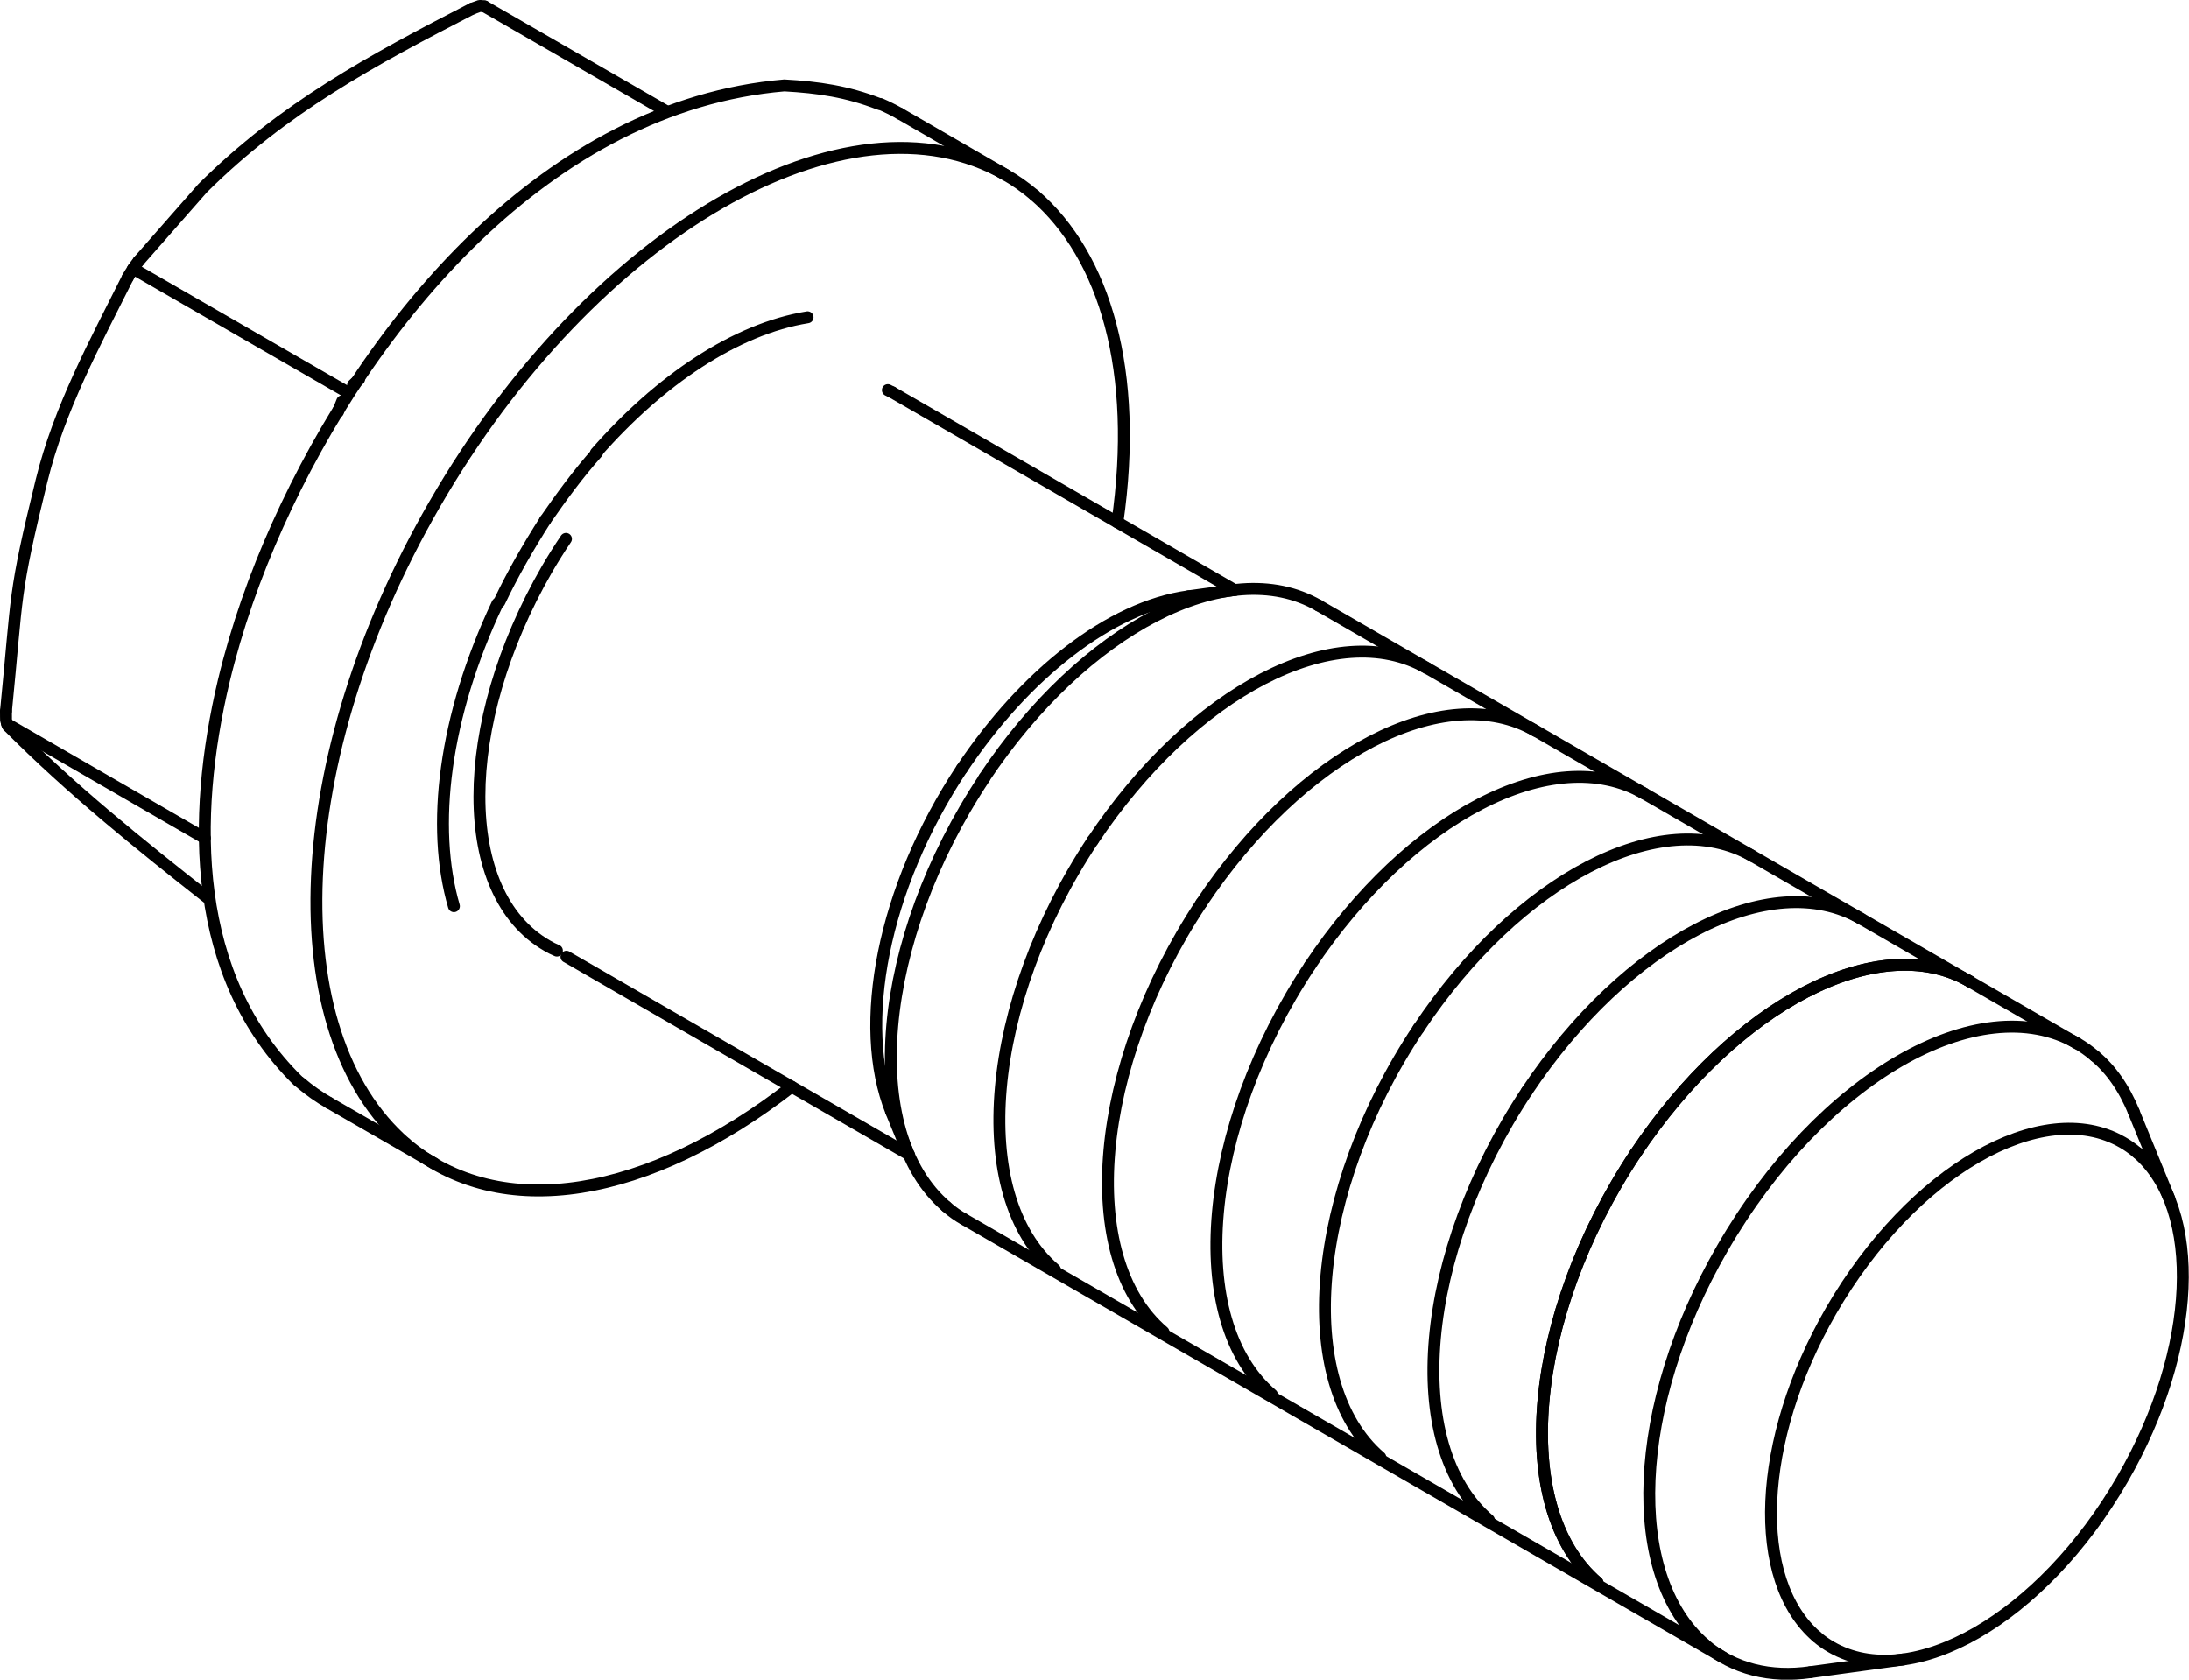<?xml version="1.0" encoding="iso-8859-1"?>
<!DOCTYPE svg PUBLIC "-//W3C//DTD SVG 1.1//EN" "http://www.w3.org/Graphics/SVG/1.1/DTD/svg11.dtd">
<!-- Generator: Arbortext IsoDraw 7.0 -->
<svg id="Standardebene" width="100%" height="100%" viewBox="0 0 23.91 18.35"
 xmlns="http://www.w3.org/2000/svg" xmlns:xlink="http://www.w3.org/1999/xlink"
 fill-rule="evenodd" clip-rule="evenodd" stroke="#000000" stroke-linecap="round" fill="none" xml:space="preserve">
 <g>
  <line stroke-width="0.13" x1="22.687" y1="11.399" x2="14.403" y2="6.615"/>
  <line stroke-width="0.13" x1="19.774" y1="18.268" x2="20.791" y2="18.129"/>
  <line stroke-width="0.13" x1="23.696" y1="13.096" x2="23.307" y2="12.147"/>
  <line stroke-width="0.13" x1="10.532" y1="13.321" x2="18.815" y2="18.103"/>
  <line stroke-width="0.13" x1="9.734" y1="12.144" x2="9.91" y2="12.573"/>
  <line stroke-width="0.13" x1="13.445" y1="6.451" x2="12.984" y2="6.514"/>
  <line stroke-width="0.13" x1="10.984" y1="1.91" x2="9.83" y2="1.242"/>
  <line stroke-width="0.13" x1="6.187" y1="10.452" x2="9.928" y2="12.612"/>
  <line stroke-width="0.13" x1="9.746" y1="4.286" x2="9.698" y2="4.262"/>
  <line stroke-width="0.13" x1="13.487" y1="6.447" x2="9.746" y2="4.286"/>
  <line stroke-width="0.13" x1="3.592" y1="12.047" x2="4.746" y2="12.712"/>
  <line stroke-width="0.13" x1="7.274" y1="1.213" x2="5.293" y2="0.07"/>
  <line stroke-width="0.13" x1="2.238" y1="9.157" x2="0.076" y2="7.908"/>
  <line stroke-width="0.13" x1="1.455" y1="2.935" x2="3.786" y2="4.28"/>
  <g>
   <path stroke-width="0.13" d="M23.347 12.595C23.294 12.55 23.236 12.509 23.184 12.48C22.306 11.974 20.881 12.797 20.001 14.319C19.184 15.737 19.128 17.263 19.841 17.879"/>
  </g>
  <g>
   <path stroke-width="0.13" d="M22.882 11.537C22.817 11.481 22.748 11.433 22.686 11.397C21.617 10.781 19.884 11.782 18.815 13.634C17.818 15.359 17.751 17.214 18.62 17.964"/>
  </g>
  <g>
   <path stroke-width="0.13" d="M10.752 8.499C9.573 10.274 9.388 12.371 10.336 13.182"/>
  </g>
  <g>
   <path stroke-width="0.13" d="M14.403 6.615C13.407 6.041 11.836 6.871 10.75 8.499"/>
  </g>
  <g>
   <path stroke-width="0.13" d="M19.841 17.879C19.893 17.925 19.951 17.964 20.001 17.993C20.881 18.501 22.306 17.678 23.184 16.157C24.004 14.737 24.059 13.212 23.347 12.595"/>
  </g>
  <g>
   <path stroke-width="0.13" d="M18.618 17.964C18.937 18.237 19.344 18.33 19.774 18.268"/>
  </g>
  <g>
   <path stroke-width="0.13" d="M23.307 12.147C23.201 11.884 23.051 11.676 22.882 11.537"/>
  </g>
  <g>
   <path stroke-width="0.13" d="M10.336 13.182C10.401 13.239 10.47 13.287 10.532 13.321"/>
  </g>
  <g>
   <path stroke-width="0.13" d="M10.506 8.397C9.641 9.704 9.358 11.199 9.734 12.144"/>
  </g>
  <g>
   <path stroke-width="0.13" d="M12.984 6.514C12.122 6.631 11.191 7.373 10.507 8.397"/>
  </g>
  <g>
   <path stroke-width="0.13" d="M11.3 2.133C11.195 2.044 11.085 1.967 10.984 1.91C9.26 0.915 6.468 2.528 4.746 5.511C3.141 8.291 3.032 11.279 4.429 12.49"/>
  </g>
  <g>
   <path stroke-width="0.13" d="M9.83 1.242C9.757 1.201 9.685 1.165 9.619 1.137"/>
  </g>
  <g>
   <path stroke-width="0.13" d="M4.429 12.49C5.471 13.381 7.094 13.08 8.647 11.872"/>
  </g>
  <g>
   <path stroke-width="0.13" d="M12.205 5.706C12.441 4.062 12.074 2.801 11.3 2.133"/>
  </g>
  <g>
   <path stroke-width="0.13" d="M3.275 11.823C3.381 11.913 3.491 11.99 3.593 12.047"/>
  </g>
  <g>
   <path stroke-width="0.13" d="M5.434 6.594C4.849 7.83 4.705 9.034 4.958 9.9"/>
  </g>
  <g>
   <path stroke-width="0.13" d="M8.821 3.466C8.035 3.593 7.206 4.152 6.509 4.948"/>
  </g>
  <g>
   <path stroke-width="0.13" d="M6.182 5.887C6.105 6.001 6.033 6.117 5.974 6.219C4.992 7.923 4.99 9.762 5.974 10.33C6.011 10.352 6.049 10.371 6.083 10.385"/>
  </g>
  <path stroke-width="0.13" d="M3.738 4.384L3.692 4.5"/>
  <path stroke-width="0.13" d="M3.922 4.144L3.857 4.205"/>
  <path stroke-width="0.13" d="M5.158 0.094C5.262 0.06 5.216 0.061 5.293 0.07"/>
  <path stroke-width="0.13" d="M2.285 9.823C1.52 9.221 0.774 8.621 0.089 7.932"/>
  <path stroke-width="0.13" d="M0.089 7.932C0.056 7.841 0.068 7.894 0.065 7.772"/>
  <path stroke-width="0.13" d="M1.453 2.937C1.472 2.908 1.492 2.881 1.514 2.852"/>
  <path stroke-width="0.13" d="M1.395 3.032C1.413 3 1.433 2.968 1.453 2.937"/>
  <path stroke-width="0.13" d="M1.514 2.852L2.213 2.056C3.095 1.179 4.064 0.657 5.158 0.094"/>
  <path stroke-width="0.13" d="M5.956 5.682C6.133 5.426 6.315 5.177 6.522 4.945"/>
  <path stroke-width="0.13" d="M0.065 7.77C0.195 6.464 0.143 6.517 0.454 5.25C0.649 4.459 1.034 3.754 1.395 3.032"/>
  <path stroke-width="0.13" d="M5.455 6.575C5.602 6.266 5.772 5.971 5.956 5.682"/>
  <path stroke-width="0.13" d="M9.602 1.135C9.252 1 8.943 0.954 8.567 0.933C5.979 1.153 4.032 3.516 3.031 5.74C2.785 6.288 2.584 6.857 2.444 7.44C2.088 8.938 2.092 10.666 3.254 11.807"/>
  <g>
   <path stroke-width="0.13" d="M11.936 9.182C10.759 10.958 10.573 13.055 11.522 13.868"/>
  </g>
  <g>
   <path stroke-width="0.13" d="M15.589 7.301C14.593 6.726 13.021 7.554 11.936 9.183"/>
  </g>
  <g>
   <path stroke-width="0.13" d="M13.121 9.868C11.945 11.643 11.759 13.74 12.708 14.551"/>
  </g>
  <g>
   <path stroke-width="0.13" d="M16.774 7.985C15.778 7.41 14.205 8.24 13.121 9.868"/>
  </g>
  <g>
   <path stroke-width="0.13" d="M14.307 10.551C13.13 12.326 12.943 14.423 13.893 15.236"/>
  </g>
  <g>
   <path stroke-width="0.13" d="M17.96 8.669C16.963 8.093 15.391 8.923 14.307 10.551"/>
  </g>
  <g>
   <path stroke-width="0.13" d="M15.493 11.236C14.314 13.01 14.13 15.108 15.077 15.92"/>
  </g>
  <g>
   <path stroke-width="0.13" d="M19.144 9.353C18.149 8.778 16.576 9.608 15.493 11.237"/>
  </g>
  <g>
   <path stroke-width="0.13" d="M16.678 11.92C15.5 13.695 15.314 15.792 16.263 16.605"/>
  </g>
  <g>
   <path stroke-width="0.13" d="M20.33 10.038C19.335 9.462 17.762 10.292 16.678 11.92"/>
  </g>
  <g>
   <path stroke-width="0.13" d="M17.862 12.605C16.686 14.38 16.5 16.477 17.449 17.289"/>
  </g>
  <g>
   <path stroke-width="0.13" d="M21.515 10.721C20.519 10.147 18.946 10.977 17.862 12.605"/>
  </g>
  <g>
   <path stroke-width="0.13" d="M17.862 12.605C16.686 14.38 16.5 16.477 17.449 17.289"/>
  </g>
  <g>
   <path stroke-width="0.13" d="M21.515 10.721C20.519 10.147 18.946 10.977 17.862 12.605"/>
  </g>
 </g>
</svg>
